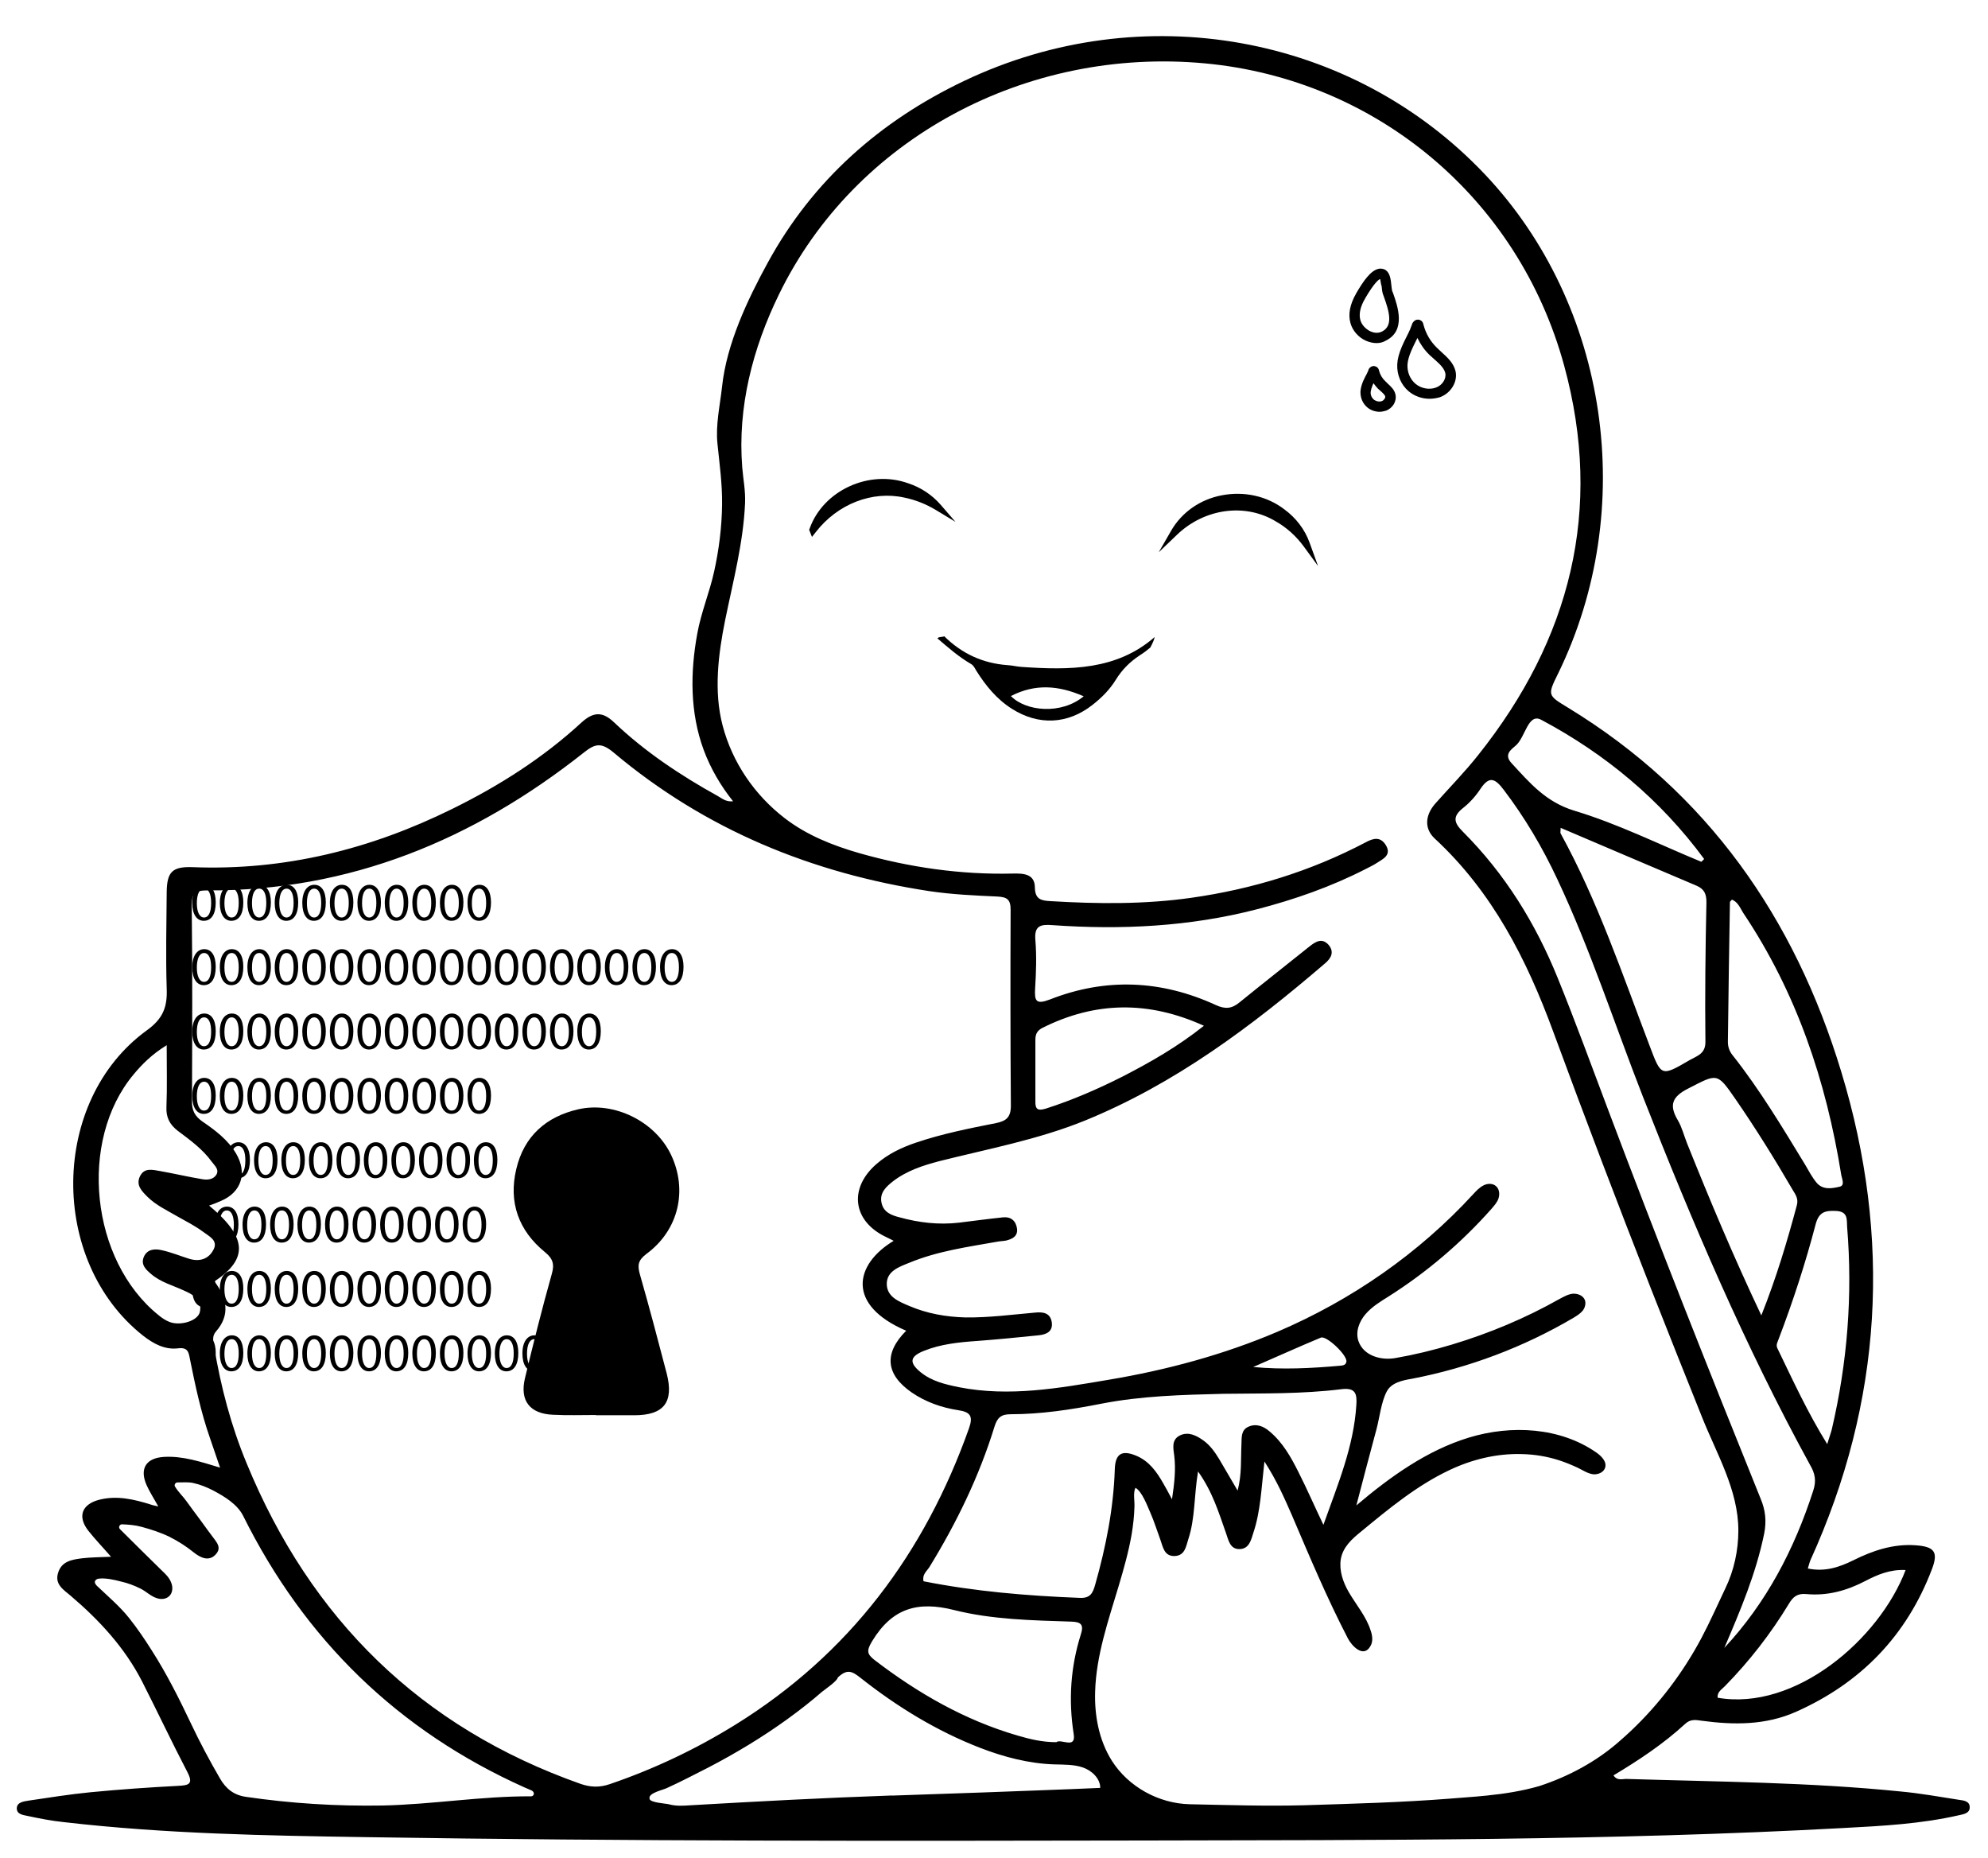 <svg width="335" height="313" viewBox="0 0 335 313" fill="none" xmlns="http://www.w3.org/2000/svg">
<g clip-path="url(#clip0_4009_26389)">
<path d="M193.843 109.091C194.015 108.746 194.23 108.359 194.359 108.015C194.445 107.8 194.531 107.541 194.574 107.326C188.163 112.92 180.289 112.92 172.199 112.361C171.382 112.318 170.607 112.103 169.79 112.059C165.616 111.758 162.088 110.123 159.119 107.197C159.076 107.197 159.076 107.197 159.033 107.24C158.775 107.283 158.473 107.326 158.215 107.369C158.129 107.412 158.043 107.498 157.957 107.541C159.764 109.091 161.528 110.64 163.594 111.844C164.067 112.103 164.239 112.533 164.497 112.963C166.089 115.502 167.94 117.782 170.521 119.417C174.996 122.257 179.902 122.042 184.075 118.772C185.624 117.567 187.001 116.19 188.034 114.512C189.067 112.834 190.401 111.5 192.036 110.424C192.724 109.994 193.283 109.564 193.843 109.091ZM170.349 117.266C174.437 115.158 178.396 115.459 182.612 117.309C178.826 120.45 172.845 119.848 170.349 117.266Z" fill="black"/>
<path d="M136.953 89.211C139.148 83.015 146.678 79.788 152.788 81.94C154.81 82.585 156.617 83.79 157.994 85.382C156.273 84.349 154.423 83.618 152.443 83.187C146.635 81.897 140.611 84.521 136.953 89.211Z" fill="black"/>
<path d="M136.825 90.46L136.352 89.255L136.438 89.04C138.718 82.628 146.463 79.057 153.047 81.424C155.155 82.112 157.048 83.36 158.511 85.038L161.007 87.921L157.737 85.942C156.102 84.952 154.294 84.22 152.401 83.833C146.98 82.628 141.128 84.909 137.47 89.642L136.825 90.46ZM149.906 81.94C146.334 81.596 142.72 82.886 140.224 85.296C143.882 82.714 148.357 81.682 152.616 82.628C152.875 82.671 153.176 82.757 153.434 82.8C153.176 82.671 152.875 82.585 152.616 82.499C151.756 82.198 150.809 82.026 149.906 81.94Z" fill="black"/>
<path d="M197.883 89.684C201.454 83.445 210.404 81.896 216.084 86.285C217.934 87.619 219.354 89.512 220.129 91.664C218.838 89.942 217.203 88.48 215.352 87.361C209.759 83.962 202.53 85.209 197.883 89.684Z" fill="black"/>
<path d="M195.258 93.041L197.366 89.384C199.13 86.329 202.228 84.135 205.886 83.446C209.672 82.715 213.502 83.575 216.428 85.813C218.364 87.233 219.87 89.169 220.688 91.449L222.108 95.365L219.655 92.009C218.407 90.331 216.858 88.911 215.051 87.878C209.844 84.694 202.96 85.641 198.313 90.116L195.258 93.041ZM209.758 84.436C208.554 84.307 207.349 84.393 206.144 84.608C204.81 84.866 203.605 85.339 202.487 85.985C206.789 84.178 211.695 84.436 215.696 86.845C215.955 86.975 216.17 87.147 216.428 87.276C216.213 87.104 215.998 86.931 215.739 86.759C214.018 85.469 211.953 84.651 209.758 84.436Z" fill="black"/>
<path d="M231.961 57.802C231.401 57.802 230.799 57.673 230.197 57.415C228.906 56.855 227.916 55.694 227.572 54.446C227.142 52.94 227.486 51.262 228.518 49.455L228.561 49.368C229.723 47.389 230.971 45.539 232.348 45.281C232.907 45.195 233.338 45.367 233.553 45.539C234.241 46.055 234.37 47.131 234.456 48.035C234.499 48.422 234.542 48.766 234.585 48.981L234.758 49.411C235.532 51.606 236.952 55.694 233.553 57.372C233.079 57.673 232.52 57.802 231.961 57.802ZM232.563 47.002C232.262 47.131 231.53 47.733 230.067 50.229L230.024 50.315C229.207 51.692 228.949 52.94 229.25 53.972C229.465 54.704 230.11 55.435 230.928 55.823C231.315 55.995 232.09 56.253 232.864 55.866C234.758 54.919 234.155 52.639 233.209 50.014L233.036 49.541C232.907 49.153 232.864 48.68 232.821 48.207C232.692 47.906 232.649 47.303 232.563 47.002Z" fill="black"/>
<path d="M240.874 67.181C239.626 67.181 238.378 66.75 237.388 65.933C236.098 64.857 235.366 63.136 235.452 61.372C235.495 60.468 235.753 59.522 236.227 58.403C236.442 57.886 236.7 57.37 236.958 56.854C237.087 56.596 237.216 56.337 237.345 56.079C237.561 55.649 237.69 55.305 237.819 54.961C237.819 54.917 237.819 54.917 237.862 54.874C237.905 54.702 237.991 54.401 238.206 54.186C238.593 53.756 239.067 53.842 239.196 53.885C239.583 54.014 239.798 54.272 239.884 54.745C240.271 56.208 241.046 57.542 242.165 58.618C242.38 58.833 242.638 59.048 242.896 59.306C243.843 60.167 244.918 61.114 245.263 62.49C245.693 64.255 244.531 66.234 242.638 66.922C242.036 67.094 241.476 67.181 240.874 67.181ZM238.851 56.94C238.722 57.155 238.636 57.413 238.507 57.628C238.249 58.145 238.034 58.575 237.819 59.091C237.431 59.995 237.216 60.769 237.173 61.458C237.13 62.706 237.604 63.867 238.507 64.642C239.454 65.46 240.874 65.718 241.992 65.287C243.068 64.9 243.757 63.781 243.542 62.835C243.326 61.974 242.552 61.286 241.734 60.554C241.476 60.296 241.175 60.081 240.917 59.823C240.056 59.005 239.368 58.016 238.851 56.94Z" fill="black"/>
<path d="M232.48 69.376C231.749 69.376 230.974 69.118 230.415 68.644C229.64 67.999 229.21 67.009 229.253 65.933C229.296 65.417 229.425 64.901 229.683 64.255C229.812 63.997 229.941 63.696 230.07 63.438C230.157 63.309 230.2 63.18 230.286 63.05C230.372 62.878 230.458 62.706 230.544 62.491C230.587 62.362 230.63 62.147 230.802 61.975C231.06 61.717 231.404 61.588 231.749 61.717C231.921 61.76 232.308 61.932 232.394 62.491C232.566 63.137 232.953 63.782 233.47 64.255C233.599 64.384 233.728 64.471 233.814 64.6C234.33 65.073 234.976 65.632 235.148 66.45C235.406 67.569 234.718 68.773 233.513 69.204C233.169 69.29 232.824 69.376 232.48 69.376ZM231.447 64.556C231.404 64.686 231.318 64.815 231.275 64.944C231.103 65.374 231.017 65.718 230.974 66.019C230.931 66.536 231.146 67.009 231.49 67.31C231.878 67.612 232.437 67.741 232.867 67.569C233.212 67.439 233.47 67.052 233.427 66.794C233.341 66.493 232.996 66.192 232.609 65.847C232.48 65.718 232.308 65.589 232.179 65.46C231.921 65.202 231.663 64.858 231.447 64.556Z" fill="black"/>
<path d="M36.353 152.033C36.353 154.013 35.622 155.131 34.331 155.131C33.169 155.131 32.395 154.056 32.395 152.119C32.395 150.14 33.255 149.064 34.417 149.064C35.665 149.064 36.353 150.183 36.353 152.033ZM33.169 152.163C33.169 153.669 33.642 154.572 34.374 154.572C35.191 154.572 35.579 153.625 35.579 152.119C35.579 150.656 35.191 149.71 34.374 149.71C33.685 149.71 33.169 150.527 33.169 152.163Z" fill="black"/>
<path d="M41.002 152.033C41.002 154.013 40.27 155.131 38.979 155.131C37.818 155.131 37.043 154.056 37.043 152.119C37.043 150.14 37.904 149.064 39.065 149.064C40.313 149.064 41.002 150.183 41.002 152.033ZM37.818 152.163C37.818 153.669 38.291 154.572 39.022 154.572C39.84 154.572 40.227 153.625 40.227 152.119C40.227 150.656 39.84 149.71 39.022 149.71C38.334 149.71 37.818 150.527 37.818 152.163Z" fill="black"/>
<path d="M45.646 152.033C45.646 154.013 44.915 155.131 43.624 155.131C42.462 155.131 41.688 154.056 41.688 152.119C41.688 150.14 42.548 149.064 43.71 149.064C44.915 149.064 45.646 150.183 45.646 152.033ZM42.462 152.163C42.462 153.669 42.935 154.572 43.667 154.572C44.484 154.572 44.872 153.625 44.872 152.119C44.872 150.656 44.484 149.71 43.667 149.71C42.935 149.71 42.462 150.527 42.462 152.163Z" fill="black"/>
<path d="M50.252 152.033C50.252 154.013 49.52 155.131 48.229 155.131C47.068 155.131 46.293 154.056 46.293 152.119C46.293 150.14 47.154 149.064 48.315 149.064C49.563 149.064 50.252 150.183 50.252 152.033ZM47.068 152.163C47.068 153.669 47.541 154.572 48.272 154.572C49.09 154.572 49.477 153.625 49.477 152.119C49.477 150.656 49.09 149.71 48.272 149.71C47.584 149.71 47.068 150.527 47.068 152.163Z" fill="black"/>
<path d="M54.9 152.033C54.9 154.013 54.169 155.131 52.878 155.131C51.716 155.131 50.941 154.056 50.941 152.119C50.941 150.14 51.802 149.064 52.964 149.064C54.212 149.064 54.9 150.183 54.9 152.033ZM51.716 152.163C51.716 153.669 52.189 154.572 52.921 154.572C53.738 154.572 54.126 153.625 54.126 152.119C54.126 150.656 53.738 149.71 52.921 149.71C52.232 149.71 51.716 150.527 51.716 152.163Z" fill="black"/>
<path d="M59.545 152.033C59.545 154.013 58.813 155.131 57.522 155.131C56.361 155.131 55.586 154.056 55.586 152.119C55.586 150.14 56.447 149.064 57.608 149.064C58.856 149.064 59.545 150.183 59.545 152.033ZM56.36 152.163C56.36 153.669 56.834 154.572 57.565 154.572C58.383 154.572 58.77 153.625 58.77 152.119C58.77 150.656 58.383 149.71 57.565 149.71C56.877 149.71 56.36 150.527 56.36 152.163Z" fill="black"/>
<path d="M64.193 152.033C64.193 154.013 63.462 155.131 62.171 155.131C61.009 155.131 60.234 154.056 60.234 152.119C60.234 150.14 61.095 149.064 62.257 149.064C63.462 149.064 64.193 150.183 64.193 152.033ZM61.009 152.163C61.009 153.669 61.482 154.572 62.214 154.572C63.031 154.572 63.419 153.625 63.419 152.119C63.419 150.656 63.031 149.71 62.214 149.71C61.482 149.71 61.009 150.527 61.009 152.163Z" fill="black"/>
<path d="M68.795 152.033C68.795 154.013 68.063 155.131 66.772 155.131C65.611 155.131 64.836 154.056 64.836 152.119C64.836 150.14 65.697 149.064 66.858 149.064C68.106 149.064 68.795 150.183 68.795 152.033ZM65.61 152.163C65.61 153.669 66.084 154.572 66.815 154.572C67.633 154.572 68.02 153.625 68.02 152.119C68.02 150.656 67.633 149.71 66.815 149.71C66.127 149.71 65.61 150.527 65.61 152.163Z" fill="black"/>
<path d="M73.443 152.033C73.443 154.013 72.712 155.131 71.421 155.131C70.259 155.131 69.484 154.056 69.484 152.119C69.484 150.14 70.345 149.064 71.507 149.064C72.755 149.064 73.443 150.183 73.443 152.033ZM70.259 152.163C70.259 153.669 70.732 154.572 71.464 154.572C72.281 154.572 72.668 153.625 72.668 152.119C72.668 150.656 72.281 149.71 71.464 149.71C70.775 149.71 70.259 150.527 70.259 152.163Z" fill="black"/>
<path d="M78.091 152.033C78.091 154.013 77.36 155.131 76.069 155.131C74.907 155.131 74.133 154.056 74.133 152.119C74.133 150.14 74.993 149.064 76.155 149.064C77.36 149.064 78.091 150.183 78.091 152.033ZM74.907 152.163C74.907 153.669 75.381 154.572 76.112 154.572C76.93 154.572 77.317 153.625 77.317 152.119C77.317 150.656 76.93 149.71 76.112 149.71C75.381 149.71 74.907 150.527 74.907 152.163Z" fill="black"/>
<path d="M82.74 152.033C82.74 154.013 82.008 155.131 80.718 155.131C79.556 155.131 78.781 154.056 78.781 152.119C78.781 150.14 79.642 149.064 80.804 149.064C82.008 149.064 82.74 150.183 82.74 152.033ZM79.513 152.163C79.513 153.669 79.986 154.572 80.718 154.572C81.535 154.572 81.922 153.625 81.922 152.119C81.922 150.656 81.535 149.71 80.718 149.71C80.029 149.71 79.513 150.527 79.513 152.163Z" fill="black"/>
<path d="M36.353 162.877C36.353 164.856 35.622 165.975 34.331 165.975C33.169 165.975 32.395 164.9 32.395 162.963C32.395 160.984 33.255 159.908 34.417 159.908C35.665 159.908 36.353 161.027 36.353 162.877ZM33.169 163.006C33.169 164.512 33.642 165.416 34.374 165.416C35.191 165.416 35.579 164.469 35.579 162.963C35.579 161.5 35.191 160.554 34.374 160.554C33.685 160.554 33.169 161.371 33.169 163.006Z" fill="black"/>
<path d="M41.002 162.877C41.002 164.856 40.27 165.975 38.979 165.975C37.818 165.975 37.043 164.9 37.043 162.963C37.043 160.984 37.904 159.908 39.065 159.908C40.313 159.908 41.002 161.027 41.002 162.877ZM37.818 163.006C37.818 164.512 38.291 165.416 39.022 165.416C39.84 165.416 40.227 164.469 40.227 162.963C40.227 161.5 39.84 160.554 39.022 160.554C38.334 160.554 37.818 161.371 37.818 163.006Z" fill="black"/>
<path d="M45.646 162.877C45.646 164.856 44.915 165.975 43.624 165.975C42.462 165.975 41.688 164.9 41.688 162.963C41.688 160.984 42.548 159.908 43.71 159.908C44.915 159.908 45.646 161.027 45.646 162.877ZM42.462 163.006C42.462 164.512 42.935 165.416 43.667 165.416C44.484 165.416 44.872 164.469 44.872 162.963C44.872 161.5 44.484 160.554 43.667 160.554C42.935 160.554 42.462 161.371 42.462 163.006Z" fill="black"/>
<path d="M50.252 162.877C50.252 164.856 49.52 165.975 48.229 165.975C47.068 165.975 46.293 164.9 46.293 162.963C46.293 160.984 47.154 159.908 48.315 159.908C49.563 159.908 50.252 161.027 50.252 162.877ZM47.068 163.006C47.068 164.512 47.541 165.416 48.272 165.416C49.09 165.416 49.477 164.469 49.477 162.963C49.477 161.5 49.09 160.554 48.272 160.554C47.584 160.554 47.068 161.371 47.068 163.006Z" fill="black"/>
<path d="M54.9 162.877C54.9 164.856 54.169 165.975 52.878 165.975C51.716 165.975 50.941 164.9 50.941 162.963C50.941 160.984 51.802 159.908 52.964 159.908C54.212 159.908 54.9 161.027 54.9 162.877ZM51.716 163.006C51.716 164.512 52.189 165.416 52.921 165.416C53.738 165.416 54.126 164.469 54.126 162.963C54.126 161.5 53.738 160.554 52.921 160.554C52.232 160.554 51.716 161.371 51.716 163.006Z" fill="black"/>
<path d="M59.545 162.877C59.545 164.856 58.813 165.975 57.522 165.975C56.361 165.975 55.586 164.9 55.586 162.963C55.586 160.984 56.447 159.908 57.608 159.908C58.856 159.908 59.545 161.027 59.545 162.877ZM56.36 163.006C56.36 164.512 56.834 165.416 57.565 165.416C58.383 165.416 58.77 164.469 58.77 162.963C58.77 161.5 58.383 160.554 57.565 160.554C56.877 160.554 56.36 161.371 56.36 163.006Z" fill="black"/>
<path d="M64.193 162.877C64.193 164.856 63.462 165.975 62.171 165.975C61.009 165.975 60.234 164.9 60.234 162.963C60.234 160.984 61.095 159.908 62.257 159.908C63.462 159.908 64.193 161.027 64.193 162.877ZM61.009 163.006C61.009 164.512 61.482 165.416 62.214 165.416C63.031 165.416 63.419 164.469 63.419 162.963C63.419 161.5 63.031 160.554 62.214 160.554C61.482 160.554 61.009 161.371 61.009 163.006Z" fill="black"/>
<path d="M68.795 162.877C68.795 164.856 68.063 165.975 66.772 165.975C65.611 165.975 64.836 164.9 64.836 162.963C64.836 160.984 65.697 159.908 66.858 159.908C68.106 159.908 68.795 161.027 68.795 162.877ZM65.61 163.006C65.61 164.512 66.084 165.416 66.815 165.416C67.633 165.416 68.02 164.469 68.02 162.963C68.02 161.5 67.633 160.554 66.815 160.554C66.127 160.554 65.61 161.371 65.61 163.006Z" fill="black"/>
<path d="M73.443 162.877C73.443 164.856 72.712 165.975 71.421 165.975C70.259 165.975 69.484 164.9 69.484 162.963C69.484 160.984 70.345 159.908 71.507 159.908C72.755 159.908 73.443 161.027 73.443 162.877ZM70.259 163.006C70.259 164.512 70.732 165.416 71.464 165.416C72.281 165.416 72.668 164.469 72.668 162.963C72.668 161.5 72.281 160.554 71.464 160.554C70.775 160.554 70.259 161.371 70.259 163.006Z" fill="black"/>
<path d="M78.091 162.877C78.091 164.856 77.36 165.975 76.069 165.975C74.907 165.975 74.133 164.9 74.133 162.963C74.133 160.984 74.993 159.908 76.155 159.908C77.36 159.908 78.091 161.027 78.091 162.877ZM74.907 163.006C74.907 164.512 75.381 165.416 76.112 165.416C76.93 165.416 77.317 164.469 77.317 162.963C77.317 161.5 76.93 160.554 76.112 160.554C75.381 160.554 74.907 161.371 74.907 163.006Z" fill="black"/>
<path d="M82.74 162.877C82.74 164.856 82.008 165.975 80.718 165.975C79.556 165.975 78.781 164.9 78.781 162.963C78.781 160.984 79.642 159.908 80.804 159.908C82.008 159.908 82.74 161.027 82.74 162.877ZM79.513 163.006C79.513 164.512 79.986 165.416 80.718 165.416C81.535 165.416 81.922 164.469 81.922 162.963C81.922 161.5 81.535 160.554 80.718 160.554C80.029 160.554 79.513 161.371 79.513 163.006Z" fill="black"/>
<path d="M87.341 162.877C87.341 164.856 86.61 165.975 85.319 165.975C84.157 165.975 83.383 164.9 83.383 162.963C83.383 160.984 84.243 159.908 85.405 159.908C86.653 159.908 87.341 161.027 87.341 162.877ZM84.157 163.006C84.157 164.512 84.631 165.416 85.362 165.416C86.18 165.416 86.567 164.469 86.567 162.963C86.567 161.5 86.18 160.554 85.362 160.554C84.674 160.554 84.157 161.371 84.157 163.006Z" fill="black"/>
<path d="M91.99 162.877C91.99 164.856 91.258 165.975 89.968 165.975C88.806 165.975 88.031 164.9 88.031 162.963C88.031 160.984 88.892 159.908 90.054 159.908C91.301 159.908 91.99 161.027 91.99 162.877ZM88.806 163.006C88.806 164.512 89.279 165.416 90.011 165.416C90.828 165.416 91.215 164.469 91.215 162.963C91.215 161.5 90.828 160.554 90.011 160.554C89.322 160.554 88.806 161.371 88.806 163.006Z" fill="black"/>
<path d="M96.638 162.877C96.638 164.856 95.907 165.975 94.616 165.975C93.454 165.975 92.68 164.9 92.68 162.963C92.68 160.984 93.54 159.908 94.702 159.908C95.907 159.908 96.638 161.027 96.638 162.877ZM93.454 163.006C93.454 164.512 93.927 165.416 94.659 165.416C95.477 165.416 95.864 164.469 95.864 162.963C95.864 161.5 95.477 160.554 94.659 160.554C93.927 160.554 93.454 161.371 93.454 163.006Z" fill="black"/>
<path d="M101.24 162.877C101.24 164.856 100.508 165.975 99.218 165.975C98.056 165.975 97.281 164.9 97.281 162.963C97.281 160.984 98.142 159.908 99.304 159.908C100.551 159.908 101.24 161.027 101.24 162.877ZM98.056 163.006C98.056 164.512 98.529 165.416 99.261 165.416C100.078 165.416 100.465 164.469 100.465 162.963C100.465 161.5 100.078 160.554 99.261 160.554C98.572 160.554 98.056 161.371 98.056 163.006Z" fill="black"/>
<path d="M105.888 162.877C105.888 164.856 105.157 165.975 103.866 165.975C102.704 165.975 101.93 164.9 101.93 162.963C101.93 160.984 102.79 159.908 103.952 159.908C105.2 159.908 105.888 161.027 105.888 162.877ZM102.704 163.006C102.704 164.512 103.178 165.416 103.909 165.416C104.727 165.416 105.114 164.469 105.114 162.963C105.114 161.5 104.727 160.554 103.909 160.554C103.221 160.554 102.704 161.371 102.704 163.006Z" fill="black"/>
<path d="M110.533 162.877C110.533 164.856 109.801 165.975 108.511 165.975C107.349 165.975 106.574 164.9 106.574 162.963C106.574 160.984 107.435 159.908 108.597 159.908C109.844 159.908 110.533 161.027 110.533 162.877ZM107.349 163.006C107.349 164.512 107.822 165.416 108.554 165.416C109.371 165.416 109.758 164.469 109.758 162.963C109.758 161.5 109.371 160.554 108.554 160.554C107.865 160.554 107.349 161.371 107.349 163.006Z" fill="black"/>
<path d="M115.181 162.877C115.181 164.856 114.45 165.975 113.159 165.975C111.997 165.975 111.223 164.9 111.223 162.963C111.223 160.984 112.083 159.908 113.245 159.908C114.45 159.908 115.181 161.027 115.181 162.877ZM111.997 163.006C111.997 164.512 112.47 165.416 113.202 165.416C114.02 165.416 114.407 164.469 114.407 162.963C114.407 161.5 114.02 160.554 113.202 160.554C112.47 160.554 111.997 161.371 111.997 163.006Z" fill="black"/>
<path d="M36.353 173.721C36.353 175.7 35.622 176.819 34.331 176.819C33.169 176.819 32.395 175.743 32.395 173.807C32.395 171.828 33.255 170.752 34.417 170.752C35.665 170.752 36.353 171.871 36.353 173.721ZM33.169 173.85C33.169 175.356 33.642 176.26 34.374 176.26C35.191 176.26 35.579 175.313 35.579 173.807C35.579 172.344 35.191 171.397 34.374 171.397C33.685 171.397 33.169 172.215 33.169 173.85Z" fill="black"/>
<path d="M41.002 173.721C41.002 175.7 40.27 176.819 38.979 176.819C37.818 176.819 37.043 175.743 37.043 173.807C37.043 171.828 37.904 170.752 39.065 170.752C40.313 170.752 41.002 171.871 41.002 173.721ZM37.818 173.85C37.818 175.356 38.291 176.26 39.022 176.26C39.84 176.26 40.227 175.313 40.227 173.807C40.227 172.344 39.84 171.397 39.022 171.397C38.334 171.397 37.818 172.215 37.818 173.85Z" fill="black"/>
<path d="M45.646 173.721C45.646 175.7 44.915 176.819 43.624 176.819C42.462 176.819 41.688 175.743 41.688 173.807C41.688 171.828 42.548 170.752 43.71 170.752C44.915 170.752 45.646 171.871 45.646 173.721ZM42.462 173.85C42.462 175.356 42.935 176.26 43.667 176.26C44.484 176.26 44.872 175.313 44.872 173.807C44.872 172.344 44.484 171.397 43.667 171.397C42.935 171.397 42.462 172.215 42.462 173.85Z" fill="black"/>
<path d="M50.252 173.721C50.252 175.7 49.52 176.819 48.229 176.819C47.068 176.819 46.293 175.743 46.293 173.807C46.293 171.828 47.154 170.752 48.315 170.752C49.563 170.752 50.252 171.871 50.252 173.721ZM47.068 173.85C47.068 175.356 47.541 176.26 48.272 176.26C49.09 176.26 49.477 175.313 49.477 173.807C49.477 172.344 49.09 171.397 48.272 171.397C47.584 171.397 47.068 172.215 47.068 173.85Z" fill="black"/>
<path d="M54.9 173.721C54.9 175.7 54.169 176.819 52.878 176.819C51.716 176.819 50.941 175.743 50.941 173.807C50.941 171.828 51.802 170.752 52.964 170.752C54.212 170.752 54.9 171.871 54.9 173.721ZM51.716 173.85C51.716 175.356 52.189 176.26 52.921 176.26C53.738 176.26 54.126 175.313 54.126 173.807C54.126 172.344 53.738 171.397 52.921 171.397C52.232 171.397 51.716 172.215 51.716 173.85Z" fill="black"/>
<path d="M59.545 173.721C59.545 175.7 58.813 176.819 57.522 176.819C56.361 176.819 55.586 175.743 55.586 173.807C55.586 171.828 56.447 170.752 57.608 170.752C58.856 170.752 59.545 171.871 59.545 173.721ZM56.36 173.85C56.36 175.356 56.834 176.26 57.565 176.26C58.383 176.26 58.77 175.313 58.77 173.807C58.77 172.344 58.383 171.397 57.565 171.397C56.877 171.397 56.36 172.215 56.36 173.85Z" fill="black"/>
<path d="M64.193 173.721C64.193 175.7 63.462 176.819 62.171 176.819C61.009 176.819 60.234 175.743 60.234 173.807C60.234 171.828 61.095 170.752 62.257 170.752C63.462 170.752 64.193 171.871 64.193 173.721ZM61.009 173.85C61.009 175.356 61.482 176.26 62.214 176.26C63.031 176.26 63.419 175.313 63.419 173.807C63.419 172.344 63.031 171.397 62.214 171.397C61.482 171.397 61.009 172.215 61.009 173.85Z" fill="black"/>
<path d="M68.795 173.721C68.795 175.7 68.063 176.819 66.772 176.819C65.611 176.819 64.836 175.743 64.836 173.807C64.836 171.828 65.697 170.752 66.858 170.752C68.106 170.752 68.795 171.871 68.795 173.721ZM65.61 173.85C65.61 175.356 66.084 176.26 66.815 176.26C67.633 176.26 68.02 175.313 68.02 173.807C68.02 172.344 67.633 171.397 66.815 171.397C66.127 171.397 65.61 172.215 65.61 173.85Z" fill="black"/>
<path d="M73.443 173.721C73.443 175.7 72.712 176.819 71.421 176.819C70.259 176.819 69.484 175.743 69.484 173.807C69.484 171.828 70.345 170.752 71.507 170.752C72.755 170.752 73.443 171.871 73.443 173.721ZM70.259 173.85C70.259 175.356 70.732 176.26 71.464 176.26C72.281 176.26 72.668 175.313 72.668 173.807C72.668 172.344 72.281 171.397 71.464 171.397C70.775 171.397 70.259 172.215 70.259 173.85Z" fill="black"/>
<path d="M78.091 173.721C78.091 175.7 77.36 176.819 76.069 176.819C74.907 176.819 74.133 175.743 74.133 173.807C74.133 171.828 74.993 170.752 76.155 170.752C77.36 170.752 78.091 171.871 78.091 173.721ZM74.907 173.85C74.907 175.356 75.381 176.26 76.112 176.26C76.93 176.26 77.317 175.313 77.317 173.807C77.317 172.344 76.93 171.397 76.112 171.397C75.381 171.397 74.907 172.215 74.907 173.85Z" fill="black"/>
<path d="M82.74 173.721C82.74 175.7 82.008 176.819 80.718 176.819C79.556 176.819 78.781 175.743 78.781 173.807C78.781 171.828 79.642 170.752 80.804 170.752C82.008 170.752 82.74 171.871 82.74 173.721ZM79.513 173.85C79.513 175.356 79.986 176.26 80.718 176.26C81.535 176.26 81.922 175.313 81.922 173.807C81.922 172.344 81.535 171.397 80.718 171.397C80.029 171.397 79.513 172.215 79.513 173.85Z" fill="black"/>
<path d="M87.341 173.721C87.341 175.7 86.61 176.819 85.319 176.819C84.157 176.819 83.383 175.743 83.383 173.807C83.383 171.828 84.243 170.752 85.405 170.752C86.653 170.752 87.341 171.871 87.341 173.721ZM84.157 173.85C84.157 175.356 84.631 176.26 85.362 176.26C86.18 176.26 86.567 175.313 86.567 173.807C86.567 172.344 86.18 171.397 85.362 171.397C84.674 171.397 84.157 172.215 84.157 173.85Z" fill="black"/>
<path d="M91.99 173.721C91.99 175.7 91.258 176.819 89.968 176.819C88.806 176.819 88.031 175.743 88.031 173.807C88.031 171.828 88.892 170.752 90.054 170.752C91.301 170.752 91.99 171.871 91.99 173.721ZM88.806 173.85C88.806 175.356 89.279 176.26 90.011 176.26C90.828 176.26 91.215 175.313 91.215 173.807C91.215 172.344 90.828 171.397 90.011 171.397C89.322 171.397 88.806 172.215 88.806 173.85Z" fill="black"/>
<path d="M96.638 173.721C96.638 175.7 95.907 176.819 94.616 176.819C93.454 176.819 92.68 175.743 92.68 173.807C92.68 171.828 93.54 170.752 94.702 170.752C95.907 170.752 96.638 171.871 96.638 173.721ZM93.454 173.85C93.454 175.356 93.927 176.26 94.659 176.26C95.477 176.26 95.864 175.313 95.864 173.807C95.864 172.344 95.477 171.397 94.659 171.397C93.927 171.397 93.454 172.215 93.454 173.85Z" fill="black"/>
<path d="M101.24 173.721C101.24 175.7 100.508 176.819 99.218 176.819C98.056 176.819 97.281 175.743 97.281 173.807C97.281 171.828 98.142 170.752 99.304 170.752C100.551 170.752 101.24 171.871 101.24 173.721ZM98.056 173.85C98.056 175.356 98.529 176.26 99.261 176.26C100.078 176.26 100.465 175.313 100.465 173.807C100.465 172.344 100.078 171.397 99.261 171.397C98.572 171.397 98.056 172.215 98.056 173.85Z" fill="black"/>
<path d="M36.353 184.563C36.353 186.542 35.622 187.661 34.331 187.661C33.169 187.661 32.395 186.585 32.395 184.649C32.395 182.669 33.255 181.594 34.417 181.594C35.665 181.594 36.353 182.713 36.353 184.563ZM33.169 184.692C33.169 186.198 33.642 187.101 34.374 187.101C35.191 187.101 35.579 186.155 35.579 184.649C35.579 183.186 35.191 182.239 34.374 182.239C33.685 182.239 33.169 183.057 33.169 184.692Z" fill="black"/>
<path d="M41.002 184.563C41.002 186.542 40.27 187.661 38.979 187.661C37.818 187.661 37.043 186.585 37.043 184.649C37.043 182.669 37.904 181.594 39.065 181.594C40.313 181.594 41.002 182.713 41.002 184.563ZM37.818 184.692C37.818 186.198 38.291 187.101 39.022 187.101C39.84 187.101 40.227 186.155 40.227 184.649C40.227 183.186 39.84 182.239 39.022 182.239C38.334 182.239 37.818 183.057 37.818 184.692Z" fill="black"/>
<path d="M45.646 184.563C45.646 186.542 44.915 187.661 43.624 187.661C42.462 187.661 41.688 186.585 41.688 184.649C41.688 182.669 42.548 181.594 43.71 181.594C44.915 181.594 45.646 182.713 45.646 184.563ZM42.462 184.692C42.462 186.198 42.935 187.101 43.667 187.101C44.484 187.101 44.872 186.155 44.872 184.649C44.872 183.186 44.484 182.239 43.667 182.239C42.935 182.239 42.462 183.057 42.462 184.692Z" fill="black"/>
<path d="M50.252 184.563C50.252 186.542 49.52 187.661 48.229 187.661C47.068 187.661 46.293 186.585 46.293 184.649C46.293 182.669 47.154 181.594 48.315 181.594C49.563 181.594 50.252 182.713 50.252 184.563ZM47.068 184.692C47.068 186.198 47.541 187.101 48.272 187.101C49.09 187.101 49.477 186.155 49.477 184.649C49.477 183.186 49.09 182.239 48.272 182.239C47.584 182.239 47.068 183.057 47.068 184.692Z" fill="black"/>
<path d="M54.9 184.563C54.9 186.542 54.169 187.661 52.878 187.661C51.716 187.661 50.941 186.585 50.941 184.649C50.941 182.669 51.802 181.594 52.964 181.594C54.212 181.594 54.9 182.713 54.9 184.563ZM51.716 184.692C51.716 186.198 52.189 187.101 52.921 187.101C53.738 187.101 54.126 186.155 54.126 184.649C54.126 183.186 53.738 182.239 52.921 182.239C52.232 182.239 51.716 183.057 51.716 184.692Z" fill="black"/>
<path d="M59.545 184.563C59.545 186.542 58.813 187.661 57.522 187.661C56.361 187.661 55.586 186.585 55.586 184.649C55.586 182.669 56.447 181.594 57.608 181.594C58.856 181.594 59.545 182.713 59.545 184.563ZM56.36 184.692C56.36 186.198 56.834 187.101 57.565 187.101C58.383 187.101 58.77 186.155 58.77 184.649C58.77 183.186 58.383 182.239 57.565 182.239C56.877 182.239 56.36 183.057 56.36 184.692Z" fill="black"/>
<path d="M64.193 184.563C64.193 186.542 63.462 187.661 62.171 187.661C61.009 187.661 60.234 186.585 60.234 184.649C60.234 182.669 61.095 181.594 62.257 181.594C63.462 181.594 64.193 182.713 64.193 184.563ZM61.009 184.692C61.009 186.198 61.482 187.101 62.214 187.101C63.031 187.101 63.419 186.155 63.419 184.649C63.419 183.186 63.031 182.239 62.214 182.239C61.482 182.239 61.009 183.057 61.009 184.692Z" fill="black"/>
<path d="M68.795 184.563C68.795 186.542 68.063 187.661 66.772 187.661C65.611 187.661 64.836 186.585 64.836 184.649C64.836 182.669 65.697 181.594 66.858 181.594C68.106 181.594 68.795 182.713 68.795 184.563ZM65.61 184.692C65.61 186.198 66.084 187.101 66.815 187.101C67.633 187.101 68.02 186.155 68.02 184.649C68.02 183.186 67.633 182.239 66.815 182.239C66.127 182.239 65.61 183.057 65.61 184.692Z" fill="black"/>
<path d="M73.443 184.563C73.443 186.542 72.712 187.661 71.421 187.661C70.259 187.661 69.484 186.585 69.484 184.649C69.484 182.669 70.345 181.594 71.507 181.594C72.755 181.594 73.443 182.713 73.443 184.563ZM70.259 184.692C70.259 186.198 70.732 187.101 71.464 187.101C72.281 187.101 72.668 186.155 72.668 184.649C72.668 183.186 72.281 182.239 71.464 182.239C70.775 182.239 70.259 183.057 70.259 184.692Z" fill="black"/>
<path d="M78.091 184.563C78.091 186.542 77.36 187.661 76.069 187.661C74.907 187.661 74.133 186.585 74.133 184.649C74.133 182.669 74.993 181.594 76.155 181.594C77.36 181.594 78.091 182.713 78.091 184.563ZM74.907 184.692C74.907 186.198 75.381 187.101 76.112 187.101C76.93 187.101 77.317 186.155 77.317 184.649C77.317 183.186 76.93 182.239 76.112 182.239C75.381 182.239 74.907 183.057 74.907 184.692Z" fill="black"/>
<path d="M82.74 184.563C82.74 186.542 82.008 187.661 80.718 187.661C79.556 187.661 78.781 186.585 78.781 184.649C78.781 182.669 79.642 181.594 80.804 181.594C82.008 181.594 82.74 182.713 82.74 184.563ZM79.513 184.692C79.513 186.198 79.986 187.101 80.718 187.101C81.535 187.101 81.922 186.155 81.922 184.649C81.922 183.186 81.535 182.239 80.718 182.239C80.029 182.239 79.513 183.057 79.513 184.692Z" fill="black"/>
<path d="M42.119 195.406C42.119 197.386 41.387 198.505 40.096 198.505C38.935 198.505 38.16 197.429 38.16 195.493C38.16 193.513 39.021 192.438 40.182 192.438C41.387 192.437 42.119 193.556 42.119 195.406ZM38.935 195.536C38.935 197.042 39.408 197.945 40.139 197.945C40.957 197.945 41.344 196.999 41.344 195.493C41.344 194.03 40.957 193.083 40.139 193.083C39.408 193.083 38.935 193.9 38.935 195.536Z" fill="black"/>
<path d="M46.767 195.406C46.767 197.386 46.036 198.505 44.745 198.505C43.583 198.505 42.809 197.429 42.809 195.493C42.809 193.513 43.669 192.438 44.831 192.438C46.036 192.437 46.767 193.556 46.767 195.406ZM43.54 195.536C43.54 197.042 44.013 197.945 44.745 197.945C45.562 197.945 45.95 196.999 45.95 195.493C45.95 194.03 45.562 193.083 44.745 193.083C44.056 193.083 43.54 193.9 43.54 195.536Z" fill="black"/>
<path d="M51.369 195.406C51.369 197.386 50.637 198.505 49.346 198.505C48.185 198.505 47.41 197.429 47.41 195.493C47.41 193.513 48.271 192.438 49.432 192.438C50.68 192.437 51.369 193.556 51.369 195.406ZM48.185 195.536C48.185 197.042 48.658 197.945 49.389 197.945C50.207 197.945 50.594 196.999 50.594 195.493C50.594 194.03 50.207 193.083 49.389 193.083C48.701 193.083 48.185 193.9 48.185 195.536Z" fill="black"/>
<path d="M56.017 195.406C56.017 197.386 55.286 198.505 53.995 198.505C52.833 198.505 52.059 197.429 52.059 195.493C52.059 193.513 52.919 192.438 54.081 192.438C55.329 192.437 56.017 193.556 56.017 195.406ZM52.833 195.536C52.833 197.042 53.306 197.945 54.038 197.945C54.855 197.945 55.243 196.999 55.243 195.493C55.243 194.03 54.855 193.083 54.038 193.083C53.349 193.083 52.833 193.9 52.833 195.536Z" fill="black"/>
<path d="M60.666 195.406C60.666 197.386 59.934 198.505 58.643 198.505C57.481 198.505 56.707 197.429 56.707 195.493C56.707 193.513 57.568 192.438 58.729 192.438C59.934 192.437 60.666 193.556 60.666 195.406ZM57.481 195.536C57.481 197.042 57.955 197.945 58.686 197.945C59.504 197.945 59.891 196.999 59.891 195.493C59.891 194.03 59.504 193.083 58.686 193.083C57.955 193.083 57.481 193.9 57.481 195.536Z" fill="black"/>
<path d="M65.267 195.406C65.267 197.386 64.536 198.505 63.245 198.505C62.083 198.505 61.309 197.429 61.309 195.493C61.309 193.513 62.169 192.438 63.331 192.438C64.579 192.437 65.267 193.556 65.267 195.406ZM62.083 195.536C62.083 197.042 62.556 197.945 63.288 197.945C64.106 197.945 64.493 196.999 64.493 195.493C64.493 194.03 64.106 193.083 63.288 193.083C62.599 193.083 62.083 193.9 62.083 195.536Z" fill="black"/>
<path d="M69.916 195.406C69.916 197.386 69.184 198.505 67.893 198.505C66.731 198.505 65.957 197.429 65.957 195.493C65.957 193.513 66.818 192.438 67.979 192.438C69.227 192.437 69.916 193.556 69.916 195.406ZM66.731 195.536C66.731 197.042 67.205 197.945 67.936 197.945C68.754 197.945 69.141 196.999 69.141 195.493C69.141 194.03 68.754 193.083 67.936 193.083C67.248 193.083 66.731 193.9 66.731 195.536Z" fill="black"/>
<path d="M74.564 195.406C74.564 197.386 73.833 198.505 72.542 198.505C71.38 198.505 70.606 197.429 70.606 195.493C70.606 193.513 71.466 192.438 72.628 192.438C73.876 192.437 74.564 193.556 74.564 195.406ZM71.38 195.536C71.38 197.042 71.853 197.945 72.585 197.945C73.402 197.945 73.79 196.999 73.79 195.493C73.79 194.03 73.402 193.083 72.585 193.083C71.896 193.083 71.38 193.9 71.38 195.536Z" fill="black"/>
<path d="M79.209 195.406C79.209 197.386 78.477 198.505 77.186 198.505C76.025 198.505 75.25 197.429 75.25 195.493C75.25 193.513 76.111 192.438 77.272 192.438C78.477 192.437 79.209 193.556 79.209 195.406ZM76.025 195.536C76.025 197.042 76.498 197.945 77.229 197.945C78.047 197.945 78.434 196.999 78.434 195.493C78.434 194.03 78.047 193.083 77.229 193.083C76.498 193.083 76.025 193.9 76.025 195.536Z" fill="black"/>
<path d="M83.814 195.406C83.814 197.386 83.083 198.505 81.792 198.505C80.63 198.505 79.856 197.429 79.856 195.493C79.856 193.513 80.716 192.438 81.878 192.438C83.126 192.437 83.814 193.556 83.814 195.406ZM80.63 195.536C80.63 197.042 81.103 197.945 81.835 197.945C82.652 197.945 83.04 196.999 83.04 195.493C83.04 194.03 82.652 193.083 81.835 193.083C81.146 193.083 80.63 193.9 80.63 195.536Z" fill="black"/>
<path d="M40.181 206.25C40.181 208.23 39.45 209.348 38.159 209.348C36.997 209.348 36.223 208.273 36.223 206.336C36.223 204.357 37.083 203.281 38.245 203.281C39.493 203.281 40.181 204.4 40.181 206.25ZM36.997 206.379C36.997 207.885 37.471 208.789 38.202 208.789C39.02 208.789 39.407 207.842 39.407 206.336C39.407 204.873 39.02 203.927 38.202 203.927C37.514 203.927 36.997 204.744 36.997 206.379Z" fill="black"/>
<path d="M44.83 206.25C44.83 208.23 44.098 209.348 42.807 209.348C41.646 209.348 40.871 208.273 40.871 206.336C40.871 204.357 41.732 203.281 42.893 203.281C44.141 203.281 44.83 204.4 44.83 206.25ZM41.646 206.379C41.646 207.885 42.119 208.789 42.85 208.789C43.668 208.789 44.055 207.842 44.055 206.336C44.055 204.873 43.668 203.927 42.85 203.927C42.162 203.927 41.646 204.744 41.646 206.379Z" fill="black"/>
<path d="M49.478 206.25C49.478 208.23 48.747 209.348 47.456 209.348C46.294 209.348 45.52 208.273 45.52 206.336C45.52 204.357 46.38 203.281 47.542 203.281C48.747 203.281 49.478 204.4 49.478 206.25ZM46.294 206.379C46.294 207.885 46.767 208.789 47.499 208.789C48.316 208.789 48.704 207.842 48.704 206.336C48.704 204.873 48.316 203.927 47.499 203.927C46.767 203.927 46.294 204.744 46.294 206.379Z" fill="black"/>
<path d="M54.08 206.25C54.08 208.23 53.348 209.348 52.057 209.348C50.896 209.348 50.121 208.273 50.121 206.336C50.121 204.357 50.982 203.281 52.143 203.281C53.391 203.281 54.08 204.4 54.08 206.25ZM50.896 206.379C50.896 207.885 51.369 208.789 52.1 208.789C52.918 208.789 53.305 207.842 53.305 206.336C53.305 204.873 52.918 203.927 52.1 203.927C51.412 203.927 50.896 204.744 50.896 206.379Z" fill="black"/>
<path d="M58.728 206.25C58.728 208.23 57.997 209.348 56.706 209.348C55.544 209.348 54.77 208.273 54.77 206.336C54.77 204.357 55.63 203.281 56.792 203.281C58.04 203.281 58.728 204.4 58.728 206.25ZM55.544 206.379C55.544 207.885 56.017 208.789 56.749 208.789C57.566 208.789 57.954 207.842 57.954 206.336C57.954 204.873 57.566 203.927 56.749 203.927C56.06 203.927 55.544 204.744 55.544 206.379Z" fill="black"/>
<path d="M63.377 206.25C63.377 208.23 62.645 209.348 61.354 209.348C60.193 209.348 59.418 208.273 59.418 206.336C59.418 204.357 60.279 203.281 61.44 203.281C62.688 203.281 63.377 204.4 63.377 206.25ZM60.193 206.379C60.193 207.885 60.666 208.789 61.397 208.789C62.215 208.789 62.602 207.842 62.602 206.336C62.602 204.873 62.215 203.927 61.397 203.927C60.709 203.927 60.193 204.744 60.193 206.379Z" fill="black"/>
<path d="M68.021 206.25C68.021 208.23 67.29 209.348 65.999 209.348C64.837 209.348 64.062 208.273 64.062 206.336C64.062 204.357 64.923 203.281 66.085 203.281C67.29 203.281 68.021 204.4 68.021 206.25ZM64.837 206.379C64.837 207.885 65.31 208.789 66.042 208.789C66.859 208.789 67.247 207.842 67.247 206.336C67.247 204.873 66.859 203.927 66.042 203.927C65.31 203.927 64.837 204.744 64.837 206.379Z" fill="black"/>
<path d="M72.627 206.25C72.627 208.23 71.895 209.348 70.604 209.348C69.442 209.348 68.668 208.273 68.668 206.336C68.668 204.357 69.528 203.281 70.69 203.281C71.938 203.281 72.627 204.4 72.627 206.25ZM69.442 206.379C69.442 207.885 69.916 208.789 70.647 208.789C71.465 208.789 71.852 207.842 71.852 206.336C71.852 204.873 71.465 203.927 70.647 203.927C69.959 203.927 69.442 204.744 69.442 206.379Z" fill="black"/>
<path d="M77.275 206.25C77.275 208.23 76.543 209.348 75.253 209.348C74.091 209.348 73.316 208.273 73.316 206.336C73.316 204.357 74.177 203.281 75.339 203.281C76.587 203.281 77.275 204.4 77.275 206.25ZM74.091 206.379C74.091 207.885 74.564 208.789 75.296 208.789C76.113 208.789 76.501 207.842 76.501 206.336C76.501 204.873 76.113 203.927 75.296 203.927C74.607 203.927 74.091 204.744 74.091 206.379Z" fill="black"/>
<path d="M81.92 206.25C81.92 208.23 81.188 209.348 79.897 209.348C78.736 209.348 77.961 208.273 77.961 206.336C77.961 204.357 78.822 203.281 79.983 203.281C81.188 203.281 81.92 204.4 81.92 206.25ZM78.735 206.379C78.735 207.885 79.209 208.789 79.94 208.789C80.758 208.789 81.145 207.842 81.145 206.336C81.145 204.873 80.758 203.927 79.94 203.927C79.209 203.927 78.735 204.744 78.735 206.379Z" fill="black"/>
<path d="M36.353 217.092C36.353 219.071 35.622 220.19 34.331 220.19C33.169 220.19 32.395 219.114 32.395 217.178C32.395 215.199 33.255 214.123 34.417 214.123C35.665 214.123 36.353 215.242 36.353 217.092ZM33.169 217.221C33.169 218.727 33.642 219.631 34.374 219.631C35.191 219.631 35.579 218.684 35.579 217.178C35.579 215.715 35.191 214.768 34.374 214.768C33.685 214.768 33.169 215.586 33.169 217.221Z" fill="black"/>
<path d="M41.002 217.092C41.002 219.071 40.27 220.19 38.979 220.19C37.818 220.19 37.043 219.114 37.043 217.178C37.043 215.199 37.904 214.123 39.065 214.123C40.313 214.123 41.002 215.242 41.002 217.092ZM37.818 217.221C37.818 218.727 38.291 219.631 39.022 219.631C39.84 219.631 40.227 218.684 40.227 217.178C40.227 215.715 39.84 214.768 39.022 214.768C38.334 214.768 37.818 215.586 37.818 217.221Z" fill="black"/>
<path d="M45.646 217.092C45.646 219.071 44.915 220.19 43.624 220.19C42.462 220.19 41.688 219.114 41.688 217.178C41.688 215.199 42.548 214.123 43.71 214.123C44.915 214.123 45.646 215.242 45.646 217.092ZM42.462 217.221C42.462 218.727 42.935 219.631 43.667 219.631C44.484 219.631 44.872 218.684 44.872 217.178C44.872 215.715 44.484 214.768 43.667 214.768C42.935 214.768 42.462 215.586 42.462 217.221Z" fill="black"/>
<path d="M50.252 217.092C50.252 219.071 49.52 220.19 48.229 220.19C47.068 220.19 46.293 219.114 46.293 217.178C46.293 215.199 47.154 214.123 48.315 214.123C49.563 214.123 50.252 215.242 50.252 217.092ZM47.068 217.221C47.068 218.727 47.541 219.631 48.272 219.631C49.09 219.631 49.477 218.684 49.477 217.178C49.477 215.715 49.09 214.768 48.272 214.768C47.584 214.768 47.068 215.586 47.068 217.221Z" fill="black"/>
<path d="M54.9 217.092C54.9 219.071 54.169 220.19 52.878 220.19C51.716 220.19 50.941 219.114 50.941 217.178C50.941 215.199 51.802 214.123 52.964 214.123C54.212 214.123 54.9 215.242 54.9 217.092ZM51.716 217.221C51.716 218.727 52.189 219.631 52.921 219.631C53.738 219.631 54.126 218.684 54.126 217.178C54.126 215.715 53.738 214.768 52.921 214.768C52.232 214.768 51.716 215.586 51.716 217.221Z" fill="black"/>
<path d="M59.545 217.092C59.545 219.071 58.813 220.19 57.522 220.19C56.361 220.19 55.586 219.114 55.586 217.178C55.586 215.199 56.447 214.123 57.608 214.123C58.856 214.123 59.545 215.242 59.545 217.092ZM56.36 217.221C56.36 218.727 56.834 219.631 57.565 219.631C58.383 219.631 58.77 218.684 58.77 217.178C58.77 215.715 58.383 214.768 57.565 214.768C56.877 214.768 56.36 215.586 56.36 217.221Z" fill="black"/>
<path d="M64.193 217.092C64.193 219.071 63.462 220.19 62.171 220.19C61.009 220.19 60.234 219.114 60.234 217.178C60.234 215.199 61.095 214.123 62.257 214.123C63.462 214.123 64.193 215.242 64.193 217.092ZM61.009 217.221C61.009 218.727 61.482 219.631 62.214 219.631C63.031 219.631 63.419 218.684 63.419 217.178C63.419 215.715 63.031 214.768 62.214 214.768C61.482 214.768 61.009 215.586 61.009 217.221Z" fill="black"/>
<path d="M68.795 217.092C68.795 219.071 68.063 220.19 66.772 220.19C65.611 220.19 64.836 219.114 64.836 217.178C64.836 215.199 65.697 214.123 66.858 214.123C68.106 214.123 68.795 215.242 68.795 217.092ZM65.61 217.221C65.61 218.727 66.084 219.631 66.815 219.631C67.633 219.631 68.02 218.684 68.02 217.178C68.02 215.715 67.633 214.768 66.815 214.768C66.127 214.768 65.61 215.586 65.61 217.221Z" fill="black"/>
<path d="M73.443 217.092C73.443 219.071 72.712 220.19 71.421 220.19C70.259 220.19 69.484 219.114 69.484 217.178C69.484 215.199 70.345 214.123 71.507 214.123C72.755 214.123 73.443 215.242 73.443 217.092ZM70.259 217.221C70.259 218.727 70.732 219.631 71.464 219.631C72.281 219.631 72.668 218.684 72.668 217.178C72.668 215.715 72.281 214.768 71.464 214.768C70.775 214.768 70.259 215.586 70.259 217.221Z" fill="black"/>
<path d="M78.091 217.092C78.091 219.071 77.36 220.19 76.069 220.19C74.907 220.19 74.133 219.114 74.133 217.178C74.133 215.199 74.993 214.123 76.155 214.123C77.36 214.123 78.091 215.242 78.091 217.092ZM74.907 217.221C74.907 218.727 75.381 219.631 76.112 219.631C76.93 219.631 77.317 218.684 77.317 217.178C77.317 215.715 76.93 214.768 76.112 214.768C75.381 214.768 74.907 215.586 74.907 217.221Z" fill="black"/>
<path d="M82.74 217.092C82.74 219.071 82.008 220.19 80.718 220.19C79.556 220.19 78.781 219.114 78.781 217.178C78.781 215.199 79.642 214.123 80.804 214.123C82.008 214.123 82.74 215.242 82.74 217.092ZM79.513 217.221C79.513 218.727 79.986 219.631 80.718 219.631C81.535 219.631 81.922 218.684 81.922 217.178C81.922 215.715 81.535 214.768 80.718 214.768C80.029 214.768 79.513 215.586 79.513 217.221Z" fill="black"/>
<path d="M36.353 227.936C36.353 229.915 35.622 231.034 34.331 231.034C33.169 231.034 32.395 229.958 32.395 228.022C32.395 226.043 33.255 224.967 34.417 224.967C35.665 224.967 36.353 226.086 36.353 227.936ZM33.169 228.065C33.169 229.571 33.642 230.474 34.374 230.474C35.191 230.474 35.579 229.528 35.579 228.022C35.579 226.559 35.191 225.612 34.374 225.612C33.685 225.612 33.169 226.43 33.169 228.065Z" fill="black"/>
<path d="M41.002 227.936C41.002 229.915 40.27 231.034 38.979 231.034C37.818 231.034 37.043 229.958 37.043 228.022C37.043 226.043 37.904 224.967 39.065 224.967C40.313 224.967 41.002 226.086 41.002 227.936ZM37.818 228.065C37.818 229.571 38.291 230.474 39.022 230.474C39.84 230.474 40.227 229.528 40.227 228.022C40.227 226.559 39.84 225.612 39.022 225.612C38.334 225.612 37.818 226.43 37.818 228.065Z" fill="black"/>
<path d="M45.646 227.936C45.646 229.915 44.915 231.034 43.624 231.034C42.462 231.034 41.688 229.958 41.688 228.022C41.688 226.043 42.548 224.967 43.71 224.967C44.915 224.967 45.646 226.086 45.646 227.936ZM42.462 228.065C42.462 229.571 42.935 230.474 43.667 230.474C44.484 230.474 44.872 229.528 44.872 228.022C44.872 226.559 44.484 225.612 43.667 225.612C42.935 225.612 42.462 226.43 42.462 228.065Z" fill="black"/>
<path d="M50.252 227.936C50.252 229.915 49.52 231.034 48.229 231.034C47.068 231.034 46.293 229.958 46.293 228.022C46.293 226.043 47.154 224.967 48.315 224.967C49.563 224.967 50.252 226.086 50.252 227.936ZM47.068 228.065C47.068 229.571 47.541 230.474 48.272 230.474C49.09 230.474 49.477 229.528 49.477 228.022C49.477 226.559 49.09 225.612 48.272 225.612C47.584 225.612 47.068 226.43 47.068 228.065Z" fill="black"/>
<path d="M54.9 227.936C54.9 229.915 54.169 231.034 52.878 231.034C51.716 231.034 50.941 229.958 50.941 228.022C50.941 226.043 51.802 224.967 52.964 224.967C54.212 224.967 54.9 226.086 54.9 227.936ZM51.716 228.065C51.716 229.571 52.189 230.474 52.921 230.474C53.738 230.474 54.126 229.528 54.126 228.022C54.126 226.559 53.738 225.612 52.921 225.612C52.232 225.612 51.716 226.43 51.716 228.065Z" fill="black"/>
<path d="M59.545 227.936C59.545 229.915 58.813 231.034 57.522 231.034C56.361 231.034 55.586 229.958 55.586 228.022C55.586 226.043 56.447 224.967 57.608 224.967C58.856 224.967 59.545 226.086 59.545 227.936ZM56.36 228.065C56.36 229.571 56.834 230.474 57.565 230.474C58.383 230.474 58.77 229.528 58.77 228.022C58.77 226.559 58.383 225.612 57.565 225.612C56.877 225.612 56.36 226.43 56.36 228.065Z" fill="black"/>
<path d="M64.193 227.936C64.193 229.915 63.462 231.034 62.171 231.034C61.009 231.034 60.234 229.958 60.234 228.022C60.234 226.043 61.095 224.967 62.257 224.967C63.462 224.967 64.193 226.086 64.193 227.936ZM61.009 228.065C61.009 229.571 61.482 230.474 62.214 230.474C63.031 230.474 63.419 229.528 63.419 228.022C63.419 226.559 63.031 225.612 62.214 225.612C61.482 225.612 61.009 226.43 61.009 228.065Z" fill="black"/>
<path d="M68.795 227.936C68.795 229.915 68.063 231.034 66.772 231.034C65.611 231.034 64.836 229.958 64.836 228.022C64.836 226.043 65.697 224.967 66.858 224.967C68.106 224.967 68.795 226.086 68.795 227.936ZM65.61 228.065C65.61 229.571 66.084 230.474 66.815 230.474C67.633 230.474 68.02 229.528 68.02 228.022C68.02 226.559 67.633 225.612 66.815 225.612C66.127 225.612 65.61 226.43 65.61 228.065Z" fill="black"/>
<path d="M73.443 227.936C73.443 229.915 72.712 231.034 71.421 231.034C70.259 231.034 69.484 229.958 69.484 228.022C69.484 226.043 70.345 224.967 71.507 224.967C72.755 224.967 73.443 226.086 73.443 227.936ZM70.259 228.065C70.259 229.571 70.732 230.474 71.464 230.474C72.281 230.474 72.668 229.528 72.668 228.022C72.668 226.559 72.281 225.612 71.464 225.612C70.775 225.612 70.259 226.43 70.259 228.065Z" fill="black"/>
<path d="M78.091 227.936C78.091 229.915 77.36 231.034 76.069 231.034C74.907 231.034 74.133 229.958 74.133 228.022C74.133 226.043 74.993 224.967 76.155 224.967C77.36 224.967 78.091 226.086 78.091 227.936ZM74.907 228.065C74.907 229.571 75.381 230.474 76.112 230.474C76.93 230.474 77.317 229.528 77.317 228.022C77.317 226.559 76.93 225.612 76.112 225.612C75.381 225.612 74.907 226.43 74.907 228.065Z" fill="black"/>
<path d="M82.74 227.936C82.74 229.915 82.008 231.034 80.718 231.034C79.556 231.034 78.781 229.958 78.781 228.022C78.781 226.043 79.642 224.967 80.804 224.967C82.008 224.967 82.74 226.086 82.74 227.936ZM79.513 228.065C79.513 229.571 79.986 230.474 80.718 230.474C81.535 230.474 81.922 229.528 81.922 228.022C81.922 226.559 81.535 225.612 80.718 225.612C80.029 225.612 79.513 226.43 79.513 228.065Z" fill="black"/>
<path d="M87.341 227.936C87.341 229.915 86.61 231.034 85.319 231.034C84.157 231.034 83.383 229.958 83.383 228.022C83.383 226.043 84.243 224.967 85.405 224.967C86.653 224.967 87.341 226.086 87.341 227.936ZM84.157 228.065C84.157 229.571 84.631 230.474 85.362 230.474C86.18 230.474 86.567 229.528 86.567 228.022C86.567 226.559 86.18 225.612 85.362 225.612C84.674 225.612 84.157 226.43 84.157 228.065Z" fill="black"/>
<path d="M91.99 227.936C91.99 229.915 91.258 231.034 89.968 231.034C88.806 231.034 88.031 229.958 88.031 228.022C88.031 226.043 88.892 224.967 90.054 224.967C91.301 224.967 91.99 226.086 91.99 227.936ZM88.806 228.065C88.806 229.571 89.279 230.474 90.011 230.474C90.828 230.474 91.215 229.528 91.215 228.022C91.215 226.559 90.828 225.612 90.011 225.612C89.322 225.612 88.806 226.43 88.806 228.065Z" fill="black"/>
<path d="M96.638 227.936C96.638 229.915 95.907 231.034 94.616 231.034C93.454 231.034 92.68 229.958 92.68 228.022C92.68 226.043 93.54 224.967 94.702 224.967C95.907 224.967 96.638 226.086 96.638 227.936ZM93.454 228.065C93.454 229.571 93.927 230.474 94.659 230.474C95.477 230.474 95.864 229.528 95.864 228.022C95.864 226.559 95.477 225.612 94.659 225.612C93.927 225.612 93.454 226.43 93.454 228.065Z" fill="black"/>
<path d="M101.24 227.936C101.24 229.915 100.508 231.034 99.218 231.034C98.056 231.034 97.281 229.958 97.281 228.022C97.281 226.043 98.142 224.967 99.304 224.967C100.551 224.967 101.24 226.086 101.24 227.936ZM98.056 228.065C98.056 229.571 98.529 230.474 99.261 230.474C100.078 230.474 100.465 229.528 100.465 228.022C100.465 226.559 100.078 225.612 99.261 225.612C98.572 225.612 98.056 226.43 98.056 228.065Z" fill="black"/>
<path d="M105.888 227.936C105.888 229.915 105.157 231.034 103.866 231.034C102.704 231.034 101.93 229.958 101.93 228.022C101.93 226.043 102.79 224.967 103.952 224.967C105.2 224.967 105.888 226.086 105.888 227.936ZM102.704 228.065C102.704 229.571 103.178 230.474 103.909 230.474C104.727 230.474 105.114 229.528 105.114 228.022C105.114 226.559 104.727 225.612 103.909 225.612C103.221 225.612 102.704 226.43 102.704 228.065Z" fill="black"/>
<path d="M110.533 227.936C110.533 229.915 109.801 231.034 108.511 231.034C107.349 231.034 106.574 229.958 106.574 228.022C106.574 226.043 107.435 224.967 108.597 224.967C109.844 224.967 110.533 226.086 110.533 227.936ZM107.349 228.065C107.349 229.571 107.822 230.474 108.554 230.474C109.371 230.474 109.758 229.528 109.758 228.022C109.758 226.559 109.371 225.612 108.554 225.612C107.865 225.612 107.349 226.43 107.349 228.065Z" fill="black"/>
<path d="M330.195 303.235C326.881 302.719 323.568 302.117 320.255 301.815C304.937 300.266 289.533 300.18 274.171 299.707C273.44 299.664 272.536 300.094 271.891 299.105C276.194 296.523 280.281 293.812 283.939 290.456C284.799 289.638 285.617 289.724 286.736 289.896C292.157 290.628 297.536 290.671 302.656 288.39C313.586 283.528 321.288 275.568 325.547 264.38C326.666 261.455 325.978 260.551 322.751 260.336C319.007 260.078 315.565 261.239 312.295 262.874C309.928 264.036 307.518 264.854 304.636 264.251C304.808 263.735 304.894 263.305 305.066 262.874C317.243 236.111 318.792 208.572 310.272 180.561C302.398 154.615 287.725 133.531 264.189 119.202C260.789 117.137 260.746 117.137 262.554 113.479C276.108 85.726 271.073 51.432 250.247 29.401C227.873 5.736 192.46 -0.632 162.512 13.61C148.313 20.366 136.953 30.391 129.38 44.246C125.938 50.529 122.453 57.929 121.678 65.115C121.334 68.299 120.559 71.57 120.904 74.797C121.248 78.196 121.721 81.509 121.678 84.994C121.635 88.781 121.162 92.567 120.344 96.268C119.57 99.796 118.15 103.152 117.504 106.724C116.3 113.264 116.257 120.063 118.58 126.345C119.742 129.486 121.463 132.412 123.528 134.994C122.324 135.123 121.678 134.52 120.99 134.133C114.707 130.648 108.727 126.689 103.477 121.698C101.541 119.848 99.992 119.891 97.969 121.741C91.472 127.722 84.071 132.412 76.197 136.284C62.428 143.083 47.927 146.697 32.48 146.095C28.995 145.966 28.134 146.913 28.091 150.312C28.048 155.733 27.919 161.112 28.091 166.534C28.22 169.632 27.489 171.611 24.735 173.59C8.427 185.423 8.212 212.445 24.089 225.009C25.854 226.386 27.747 227.419 29.984 227.161C31.662 226.946 31.791 227.806 32.007 228.968C32.91 233.443 33.857 237.918 35.363 242.221C35.922 243.813 36.438 245.405 37.084 247.255C33.685 246.222 30.759 245.276 27.661 245.448C24.606 245.62 23.487 247.427 24.692 250.181C25.208 251.343 25.94 252.462 26.671 253.795C26.155 253.666 25.811 253.623 25.466 253.494C22.583 252.591 19.7 251.902 16.688 252.677C13.762 253.451 13.031 255.517 14.881 257.883C16 259.303 17.291 260.637 18.711 262.272C16.774 262.358 15.312 262.358 13.849 262.53C12.17 262.745 10.406 263.004 9.804 264.94C9.158 266.919 10.707 267.823 11.869 268.812C16.732 272.943 21.034 277.59 23.96 283.313C26.542 288.39 28.952 293.511 31.576 298.545C32.652 300.611 31.748 300.783 30.027 300.869C25.079 301.127 20.174 301.471 15.268 301.944C11.74 302.289 8.255 302.848 4.77 303.364C3.995 303.493 2.876 303.623 2.833 304.612C2.79 305.688 3.909 305.774 4.683 305.946C6.706 306.376 8.685 306.764 10.751 306.979C27.833 308.958 44.958 309.259 62.127 309.517C105.672 310.206 149.173 310.163 192.718 310.077C232.046 309.991 271.375 310.12 310.703 307.968C317.2 307.624 323.74 307.28 330.108 305.817C330.926 305.645 331.959 305.473 331.916 304.44C331.916 303.45 330.883 303.321 330.195 303.235ZM314.317 266.36C316.382 265.284 318.491 264.38 321.116 264.51C316.684 276.17 302.527 288.304 289.447 286.024C289.317 285.034 290.178 284.604 290.694 284.045C294.825 279.828 298.396 275.224 301.451 270.189C302.14 269.028 302.871 268.425 304.334 268.554C307.906 268.898 311.176 267.995 314.317 266.36ZM305.539 251.171C302.355 261.024 297.665 270.017 290.565 277.633C293.276 271.308 295.901 265.112 297.278 258.399C297.708 256.248 297.493 254.398 296.675 252.462C287.897 230.732 279.249 208.917 270.987 186.972C268.19 179.571 265.48 172.127 262.511 164.812C258.767 155.561 253.604 147.214 246.504 140.114C244.998 138.608 244.74 137.575 246.504 136.155C247.666 135.252 248.698 134.09 249.516 132.842C251.022 130.605 252.012 131.25 253.389 133.057C256.96 137.747 259.929 142.782 262.425 148.117C268.018 159.993 272.063 172.515 276.839 184.735C285.144 205.905 294.051 226.774 304.98 246.739C305.883 248.245 306.099 249.493 305.539 251.171ZM311.262 206.722C312.209 218.211 311.305 229.57 308.68 240.801C308.508 241.489 308.25 242.135 307.906 243.296C304.55 237.875 302.097 232.496 299.515 227.161C299.214 226.558 299.558 226.085 299.73 225.569C302.14 219.243 304.248 212.789 305.969 206.206C306.529 204.184 307.562 203.925 309.369 204.011C311.477 204.097 311.176 205.517 311.262 206.722ZM291.512 151.99C291.512 151.861 291.727 151.732 291.856 151.56C292.889 151.99 293.233 152.98 293.749 153.797C302.742 167.222 307.734 182.11 310.272 197.944C310.401 198.633 310.918 199.709 310.014 199.924C308.723 200.225 307.174 200.526 306.099 199.235C305.324 198.289 304.765 197.213 304.162 196.18C300.333 189.898 296.546 183.573 291.985 177.807C291.426 177.119 291.168 176.387 291.168 175.526C291.254 167.652 291.383 159.821 291.512 151.99ZM292.415 185.122C295.858 190.113 299.042 195.234 302.097 200.483C302.57 201.258 303.087 201.946 302.785 203.065C301.15 209.175 299.343 215.242 296.804 221.61C292.114 211.714 288.113 202.161 284.283 192.609C283.767 191.318 283.422 189.898 282.734 188.736C281.228 186.198 281.744 184.778 284.455 183.401C289.403 180.862 289.317 180.647 292.415 185.122ZM287.381 175.483C287.424 177.549 285.961 177.893 284.756 178.582C279.894 181.421 279.937 181.378 277.958 176.129C273.354 164.038 269.223 151.775 262.984 140.415C262.898 140.286 262.984 140.071 262.984 139.469C270.772 142.782 278.302 146.009 285.832 149.193C287.166 149.752 287.553 150.57 287.553 151.99C287.381 159.864 287.295 167.695 287.381 175.483ZM287.166 144.718C286.994 144.89 286.865 145.062 286.693 145.191C279.593 142.265 272.622 138.78 265.307 136.586C260.488 135.123 257.777 131.896 254.722 128.582C253.346 127.119 254.679 126.259 255.411 125.613C257.046 124.236 257.476 120.063 259.714 121.267C270.557 127.033 279.851 134.778 287.166 144.718ZM31.834 212.058C30.328 211.584 28.866 210.982 27.317 210.638C26.112 210.337 24.778 210.423 24.218 211.8C23.702 213.09 24.606 213.908 25.466 214.639C27.058 216.016 29.081 216.533 30.931 217.393C32.48 218.082 34.115 218.899 33.685 221.008C33.383 222.514 30.458 223.417 28.607 222.729C27.919 222.471 27.273 222.04 26.714 221.567C15.268 212.359 13.16 192.222 22.497 181.034C23.96 179.27 25.595 177.635 28.091 176.086C28.091 179.958 28.177 183.186 28.048 186.456C27.962 188.22 28.564 189.425 29.941 190.5C32.007 192.049 34.158 193.598 35.707 195.75C36.18 196.395 36.998 197.041 36.438 197.944C35.922 198.719 34.976 198.805 34.158 198.676C31.791 198.289 29.425 197.729 27.015 197.299C25.724 197.084 24.305 196.654 23.573 198.203C22.885 199.666 23.874 200.655 24.821 201.602C26.284 203.065 28.177 203.925 29.941 204.958C31.404 205.776 32.91 206.55 34.244 207.54C35.191 208.271 36.826 208.96 35.965 210.552C35.148 212.144 33.599 212.617 31.834 212.058ZM89.493 302.633C81.102 302.59 72.841 304.01 64.407 304.182C56.748 304.311 49.046 303.838 41.43 302.719C39.407 302.418 38.074 301.385 37.041 299.578C35.32 296.609 33.685 293.554 32.222 290.456C30.199 286.196 28.091 281.979 25.552 278.021C24.39 276.17 23.1 274.277 21.723 272.556C20.174 270.62 18.238 268.985 16.43 267.263C16.172 267.048 15.914 266.704 16 266.403C16.086 266.188 16.301 266.016 16.559 265.973C17.764 265.8 19.227 266.145 20.389 266.446C21.551 266.704 22.669 267.134 23.702 267.651C24.649 268.124 25.423 268.941 26.413 269.243C27.144 269.501 28.005 269.415 28.521 268.898C29.124 268.339 29.167 267.349 28.823 266.575C28.521 265.8 27.919 265.198 27.317 264.639C24.95 262.315 22.583 259.992 20.217 257.625C19.916 257.324 20.131 256.807 20.561 256.807C21.68 256.85 22.799 256.937 23.874 257.238C25.466 257.668 27.058 258.184 28.564 258.916C30.027 259.647 31.361 260.508 32.652 261.541C33.728 262.401 35.148 263.133 36.309 261.928C37.17 261.024 36.869 260.293 36.223 259.432C35.406 258.356 34.588 257.238 33.814 256.162C32.996 255.086 32.222 254.011 31.404 252.892C30.888 252.16 30.027 251.343 29.511 250.482C29.296 250.181 29.554 249.751 29.898 249.751C30.759 249.751 31.705 249.665 32.523 249.837C33.728 250.095 34.889 250.568 35.965 251.128C37.816 252.117 39.967 253.408 40.956 255.344C51.326 276.213 67.075 291.575 88.374 301.127C88.761 301.299 89.192 301.471 89.579 301.643C90.181 301.944 90.009 302.633 89.493 302.633ZM97.797 300.524C70.904 291.015 52.359 272.771 41.559 246.524C38.934 240.198 37.213 233.658 36.094 226.946C35.965 226.042 35.664 225.138 36.395 224.321C38.848 221.524 38.246 218.684 36.137 215.887C41.903 212.058 41.645 208.443 35.234 203.108C35.965 202.85 36.568 202.634 37.213 202.333C40.698 200.87 41.731 197.6 39.752 194.287C38.375 192.006 36.266 190.414 34.115 188.951C32.824 188.048 32.308 187.058 32.351 185.466C32.394 174.451 32.437 163.479 32.308 152.463C32.308 150.441 32.996 150.011 34.889 150.011C58.943 150.14 79.811 141.491 98.4 126.775C100.336 125.226 101.369 125.097 103.391 126.775C118.838 139.77 136.824 147.128 156.66 150.14C160.447 150.699 164.276 150.871 168.063 151.043C169.698 151.129 170.3 151.517 170.3 153.281C170.257 164.296 170.257 175.268 170.343 186.284C170.343 188.22 169.569 188.865 167.848 189.21C163.287 190.113 158.726 191.017 154.294 192.523C151.884 193.34 149.647 194.416 147.71 196.094C142.977 200.182 143.666 205.733 149.302 208.4C149.733 208.615 150.12 208.788 150.593 209.046C144.01 213.004 142.547 219.846 152.702 224.192C148.915 227.978 149.216 231.55 153.648 234.605C155.972 236.197 158.64 237.143 161.437 237.574C163.502 237.875 164.018 238.563 163.287 240.629C155.8 261.713 143.106 278.666 123.959 290.542C117.289 294.673 110.233 298.029 102.789 300.567C101.067 301.17 99.518 301.127 97.797 300.524ZM226.022 234.045C228.389 233.744 228.69 234.777 228.561 236.67C228.131 243.684 225.463 250.009 223.01 256.893C221.461 253.666 220.214 250.783 218.794 247.987C217.546 245.491 216.169 243.038 213.974 241.188C212.942 240.284 211.694 239.768 210.36 240.371C209.112 240.93 209.241 242.178 209.198 243.296C209.069 245.792 209.284 248.331 208.553 251.128C207.434 249.234 206.444 247.513 205.455 245.835C204.723 244.63 203.906 243.469 202.744 242.651C201.582 241.834 200.248 241.145 198.828 241.833C197.365 242.565 197.71 243.985 197.882 245.319C198.14 247.556 197.925 249.751 197.494 252.591C196.849 251.386 196.462 250.654 196.031 249.923C194.913 247.944 193.622 246.136 191.427 245.233C189.018 244.243 187.942 244.932 187.856 247.513C187.641 254.183 186.35 260.637 184.543 267.005C184.156 268.339 183.768 269.286 181.961 269.2C173.097 268.855 164.319 268.124 155.628 266.403C155.369 265.284 156.144 264.725 156.574 264.079C161.178 256.592 165.008 248.718 167.59 240.327C168.063 238.822 168.708 238.262 170.3 238.262C175.421 238.262 180.498 237.488 185.533 236.498C192.331 235.164 199.216 234.992 206.143 234.82C212.813 234.734 219.439 234.863 226.022 234.045ZM211.178 230.302C214.964 228.667 218.751 226.946 222.58 225.354C223.527 224.966 227.055 228.323 226.883 229.398C226.797 230.001 226.281 230.044 225.85 230.087C220.988 230.517 216.126 230.775 211.178 230.302ZM180.928 292.134C181.359 294.759 178.777 292.865 178.003 293.511C175.593 293.511 173.528 292.994 171.462 292.392C162.598 289.81 154.724 285.292 147.409 279.699C146.075 278.666 145.989 278.107 146.979 276.471C150.335 270.964 154.595 269.673 160.834 271.265C167.202 272.857 173.915 272.986 180.541 273.201C182.219 273.244 182.65 273.761 182.133 275.353C180.412 280.817 180.025 286.368 180.928 292.134ZM165.481 301.987C160.49 302.16 155.499 302.332 150.507 302.504C150.335 302.504 150.163 302.504 149.991 302.504C138.803 302.891 127.616 303.493 116.386 304.139C115.095 304.225 113.933 304.311 112.685 303.967C112.212 303.838 109.458 303.709 109.458 303.02C109.2 302.073 111.739 301.557 112.341 301.256C113.546 300.697 114.751 300.137 115.912 299.535C118.236 298.373 120.516 297.211 122.797 295.92C127.315 293.382 131.661 290.542 135.748 287.315C136.695 286.583 137.599 285.809 138.502 285.034C138.933 284.69 141.17 283.141 141.17 282.625C142.762 281.119 143.58 281.549 145 282.668C151.153 287.53 157.822 291.618 165.137 294.457C169.139 296.006 173.398 297.125 177.701 297.254C179.293 297.297 180.971 297.254 182.477 297.771C183.983 298.287 185.403 299.621 185.403 301.213C178.734 301.514 172.108 301.729 165.481 301.987ZM250.549 302.504C248.483 302.719 246.418 302.848 244.353 303.02C236.134 303.666 227.916 303.881 219.697 304.139C213.286 304.311 206.875 304.096 200.463 303.967C195.257 303.838 190.137 301.041 187.34 296.609C185.188 293.167 184.414 289.036 184.543 284.991C184.715 278.881 186.78 272.986 188.501 267.22C189.362 264.337 190.18 261.455 190.696 258.486C190.954 256.937 191.126 255.388 191.169 253.795C191.212 252.849 190.911 251.472 191.341 250.654C192.46 251.3 193.321 253.666 193.837 254.828C194.482 256.291 194.956 257.84 195.515 259.346C195.988 260.637 196.161 262.272 198.054 262.143C199.689 262.014 199.861 260.508 200.248 259.303C201.41 255.775 201.195 252.031 201.883 247.901C204.336 251.343 205.369 254.828 206.573 258.227C207.004 259.389 207.219 261.024 208.897 260.981C210.532 260.938 210.833 259.389 211.221 258.184C212.425 254.57 212.554 250.74 213.071 246.222C215.179 249.493 216.427 252.376 217.675 255.215C220.687 262.272 223.613 269.243 227.141 276.041C227.787 277.289 229.766 279.397 230.928 277.332C231.401 276.558 231.272 275.568 230.971 274.707C230.239 272.341 228.518 270.361 227.27 268.21C226.324 266.575 225.635 264.596 225.936 262.702C226.281 260.637 227.83 259.26 229.379 258.012C234.026 254.183 238.759 250.267 244.223 247.685C248.01 245.878 252.227 244.846 256.444 244.975C258.552 245.018 260.66 245.362 262.683 246.007C263.758 246.352 264.791 246.782 265.824 247.255C266.641 247.642 267.502 248.245 268.449 248.374C269.266 248.46 270.213 248.073 270.471 247.298C270.815 246.265 269.868 245.319 269.008 244.716C262.898 240.457 254.679 240.026 247.58 242.178C240.48 244.329 234.241 248.804 228.561 253.623C229.68 249.32 230.799 245.061 231.96 240.758C232.477 238.822 232.735 236.24 233.681 234.433C234.456 232.927 236.392 232.539 237.941 232.281C247.537 230.431 256.788 226.946 265.178 221.997C265.738 221.653 266.297 221.309 266.684 220.836C267.072 220.362 267.287 219.631 267.072 219.028C266.77 218.254 265.867 217.91 265.049 217.953C264.232 218.039 263.5 218.469 262.769 218.856C257.046 222.083 250.979 224.622 244.697 226.515C241.556 227.462 238.372 228.236 235.144 228.796C232.778 229.226 229.766 228.452 228.905 225.913C228.389 224.364 229.034 222.643 230.11 221.395C231.186 220.147 232.606 219.287 233.983 218.426C240.437 214.338 246.289 209.347 251.323 203.667C251.797 203.108 252.313 202.548 252.528 201.86C252.743 201.172 252.657 200.311 252.098 199.838C251.538 199.321 250.635 199.364 249.989 199.709C249.301 200.053 248.785 200.612 248.268 201.172C239.06 211.197 227.744 219.028 215.265 224.364C206.186 228.236 196.591 230.818 186.823 232.453C178.433 233.873 170.085 235.379 161.566 233.701C159.285 233.228 157.005 232.711 155.111 231.162C153.175 229.57 153.304 228.538 155.671 227.591C158.554 226.429 161.609 226.128 164.707 225.913C168.149 225.655 171.591 225.311 174.991 224.966C176.281 224.837 177.486 224.364 177.228 222.729C176.97 221.137 175.679 221.008 174.431 221.137C170.516 221.481 166.643 221.997 162.727 221.954C159.414 221.868 156.23 221.309 153.218 220.018C151.497 219.287 149.475 218.512 149.432 216.361C149.389 214.166 151.497 213.435 153.218 212.746C157.994 210.767 163.072 210.078 168.149 209.175C168.622 209.089 169.096 209.089 169.526 209.003C170.602 208.745 171.548 208.271 171.376 206.98C171.204 205.689 170.343 204.958 169.053 205.087C166.557 205.345 164.061 205.69 161.566 205.991C158.166 206.378 154.853 205.991 151.583 205.087C150.206 204.743 148.829 204.227 148.528 202.548C148.227 200.913 149.346 199.924 150.421 199.063C152.745 197.256 155.499 196.352 158.295 195.621C166.514 193.555 174.861 192.006 182.736 188.822C197.968 182.626 210.876 172.945 223.269 162.317C224.301 161.456 224.904 160.38 223.871 159.176C222.795 157.971 221.72 158.616 220.687 159.434C216.771 162.575 212.813 165.673 208.897 168.857C207.606 169.933 206.487 170.062 204.895 169.33C195.73 165.114 186.35 164.683 176.927 168.384C174.56 169.287 174.302 168.642 174.431 166.49C174.603 163.78 174.689 161.069 174.474 158.401C174.259 155.992 175.292 155.69 177.357 155.862C188.932 156.68 200.463 156.121 211.78 153.195C218.105 151.56 224.258 149.408 230.067 146.439C230.712 146.095 231.401 145.794 232.046 145.363C233.122 144.675 234.542 144.03 233.509 142.351C232.606 140.932 231.444 141.19 230.11 141.921C220.859 146.783 211.048 149.795 200.722 151.258C192.847 152.377 184.93 152.291 177.013 151.818C175.507 151.732 174.431 151.56 174.388 149.537C174.388 147.257 172.538 147.128 170.731 147.171C161.91 147.386 153.261 146.138 144.784 143.728C140.31 142.438 135.964 140.716 132.22 137.833C127.143 133.918 123.399 128.453 121.764 122.214C120.258 116.491 121.033 110.209 122.194 104.486C123.528 97.946 125.25 91.492 125.551 84.779C125.637 82.628 125.249 80.864 125.077 78.755C124.26 68.6 126.842 58.661 131.273 49.582C144.053 23.334 172.925 7.844 203.131 10.684C231.874 13.395 255.884 33.36 263.586 61.63C270.213 85.898 264.619 107.713 249.129 127.162C246.891 130.002 244.31 132.627 241.9 135.338C240.136 137.317 239.964 139.598 241.771 141.276C251.495 150.269 257.261 161.628 261.736 173.805C267.072 188.306 272.579 202.764 278.216 217.135C281.056 224.364 283.939 231.593 286.822 238.778C289.274 244.932 292.932 251.042 292.932 257.84C292.932 261.196 292.2 264.596 290.737 267.608C289.403 270.404 288.156 273.244 286.693 275.998C283.595 281.807 279.593 287.1 274.817 291.618C274.214 292.177 273.612 292.736 273.01 293.253C269.094 296.738 264.361 299.277 259.37 300.912C256.53 301.729 253.561 302.203 250.549 302.504ZM174.474 175.139C174.474 174.193 174.818 173.59 175.679 173.16C184.543 168.728 193.493 168.556 202.873 172.816C198.441 176.344 193.837 178.969 189.147 181.378C184.973 183.487 180.713 185.337 176.281 186.757C174.904 187.187 174.431 186.929 174.474 185.509C174.474 182.024 174.474 178.582 174.474 175.139Z" fill="black"/>
<path d="M100.424 238.391C98.014 238.391 95.562 238.477 93.152 238.348C89.28 238.175 87.558 235.981 88.462 232.194C89.882 226.3 91.345 220.448 92.98 214.639C93.453 213.004 93.195 212.057 91.818 210.938C87.386 207.324 85.665 202.548 86.999 196.954C88.29 191.446 91.99 188.133 97.455 186.885C103.522 185.508 110.407 188.951 113.074 194.544C115.914 200.525 114.365 207.238 108.944 211.24C107.524 212.315 107.395 213.133 107.825 214.682C109.417 220.232 110.88 225.783 112.343 231.377C113.591 236.239 111.87 238.434 106.878 238.434C104.727 238.434 102.575 238.434 100.467 238.434C100.424 238.477 100.424 238.434 100.424 238.391Z" fill="black"/>
</g>
<defs>
<clipPath id="clip0_4009_26389">
<rect width="335" height="313" fill="white"/>
</clipPath>
</defs>
</svg>
